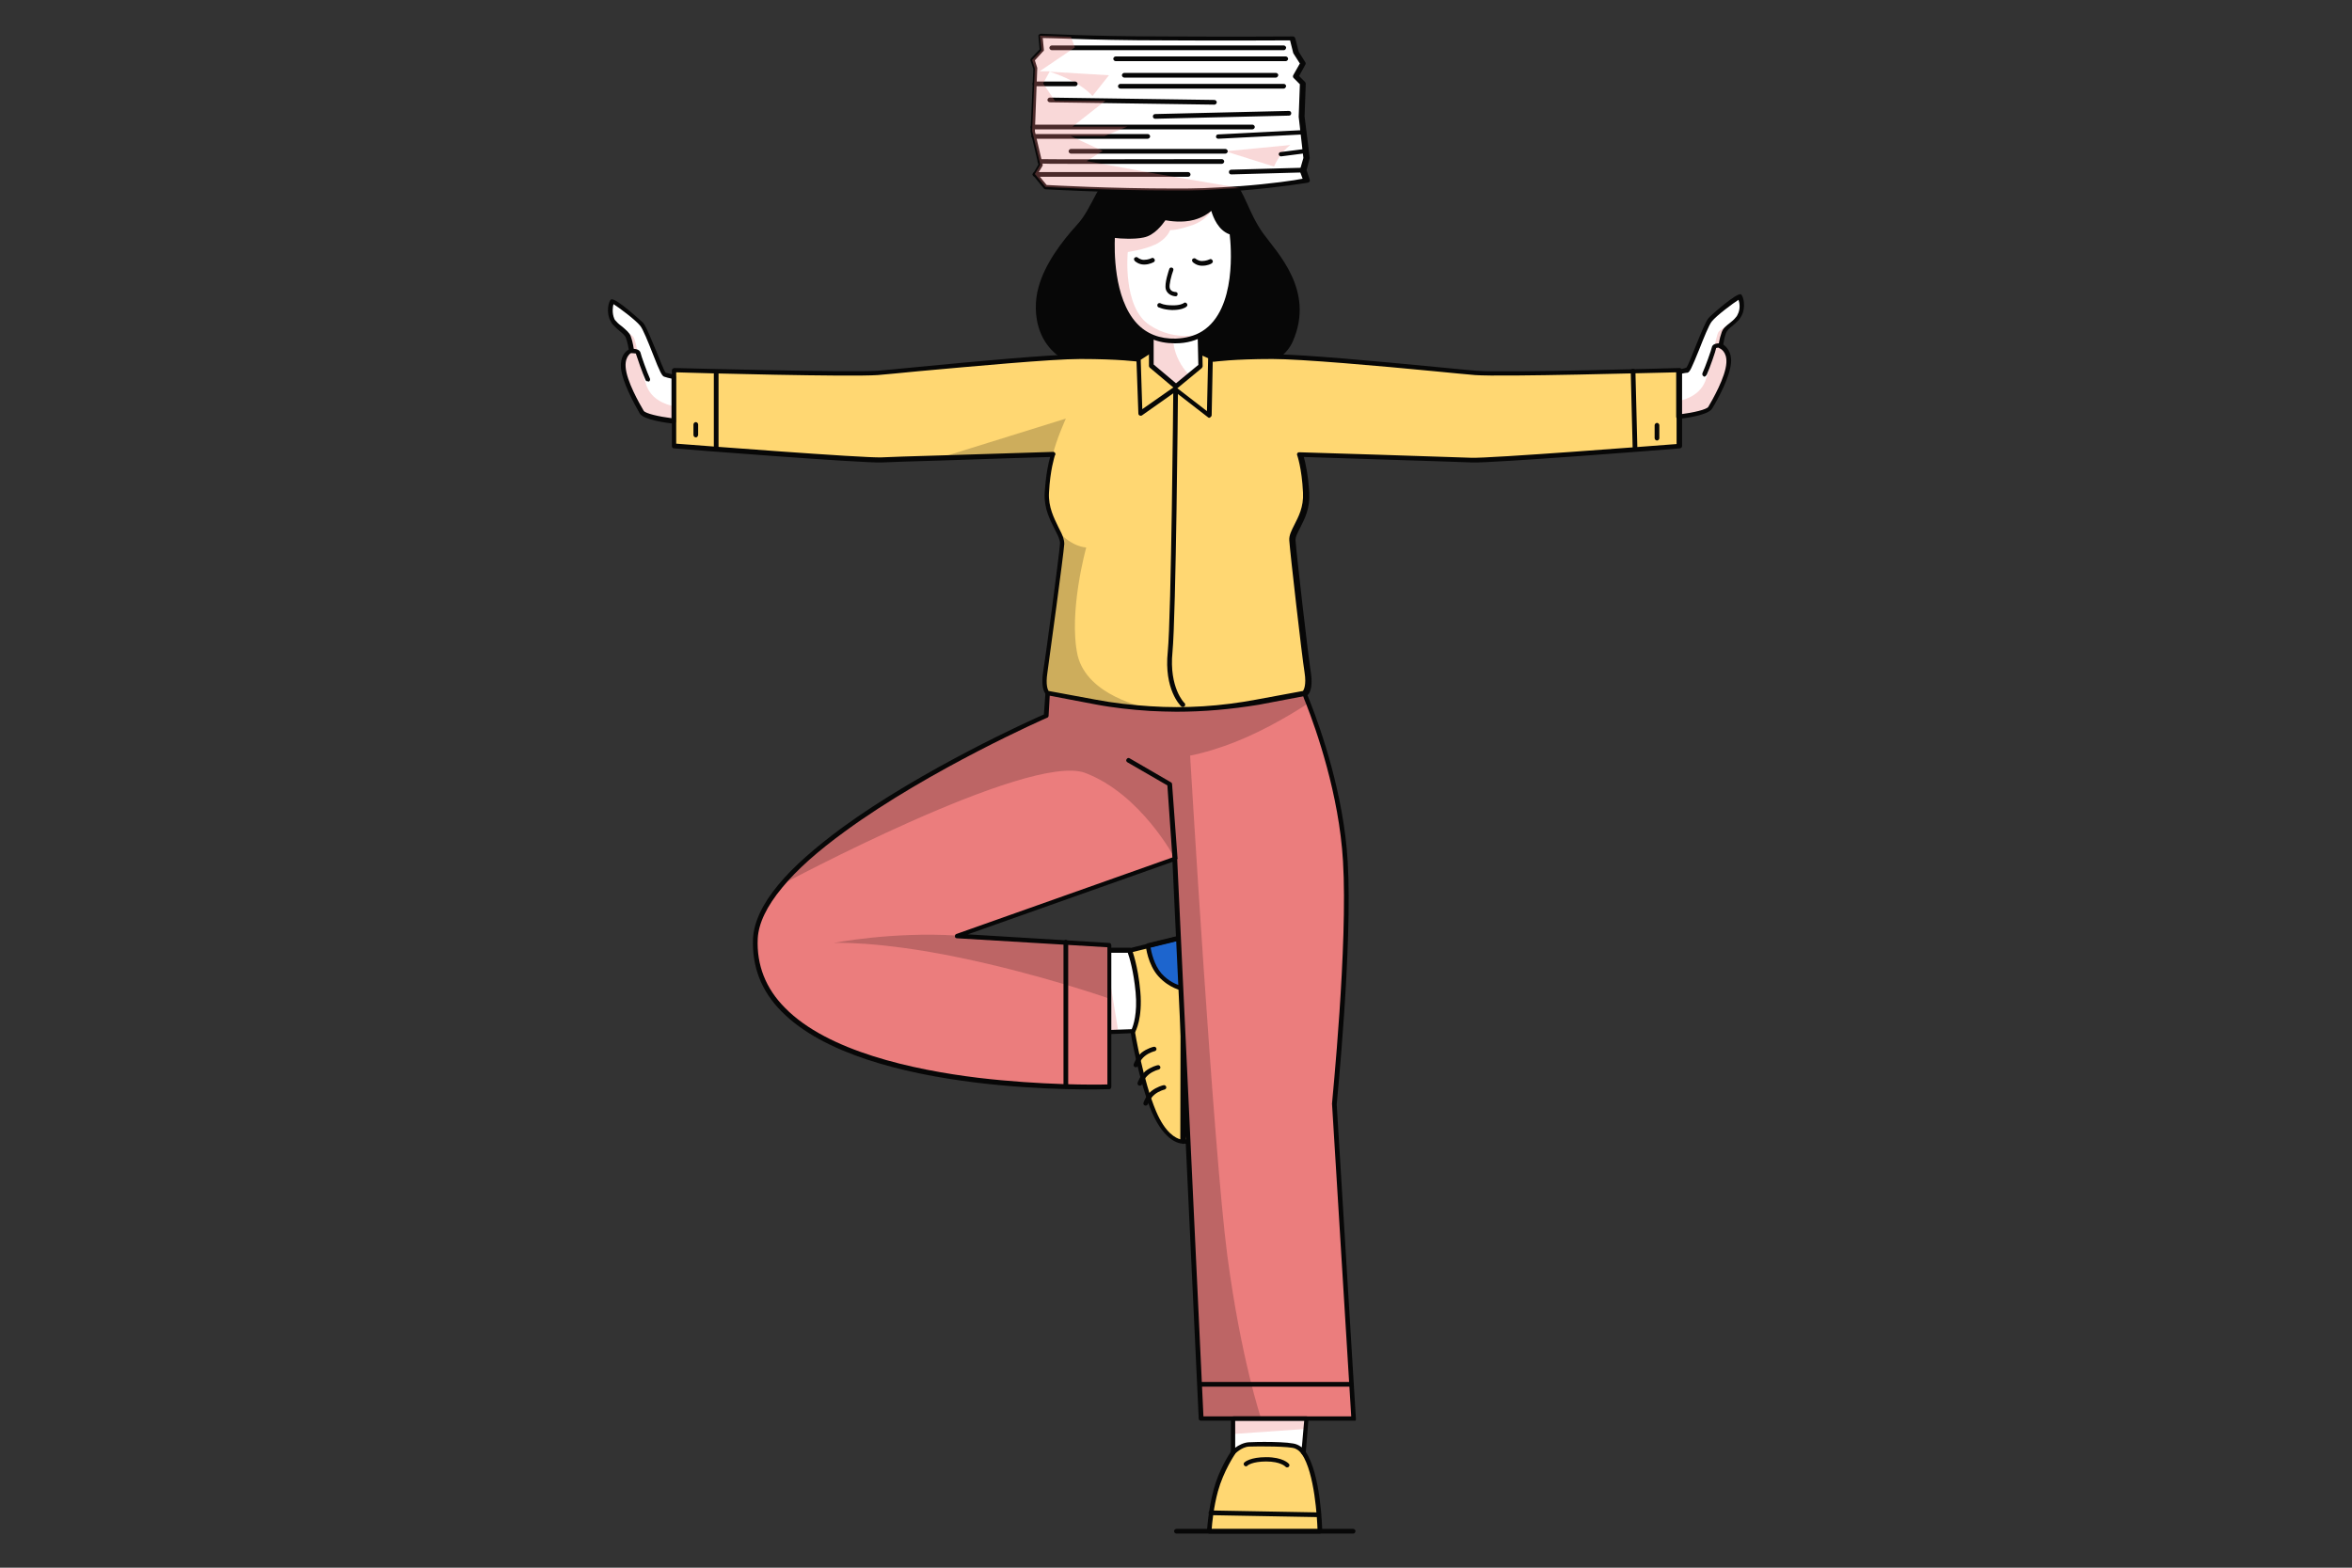 <?xml version="1.0" encoding="utf-8"?>
<!-- Generator: Adobe Illustrator 25.0.0, SVG Export Plug-In . SVG Version: 6.00 Build 0)  -->
<svg version="1.1" id="Layer_1" xmlns="http://www.w3.org/2000/svg" xmlns:xlink="http://www.w3.org/1999/xlink" x="0px" y="0px"
	 viewBox="0 0 600 400" style="enable-background:new 0 0 600 400;" xml:space="preserve">
<rect x="0" y="0" width="600" height="400" fill="#333333" stroke="none"/>
<style type="text/css">
	.st0{fill:#070707;}
	.st1{fill:#EB7D7D;}
	.st2{fill:#FFD772;}
	.st3{opacity:0.2;}
	.st4{fill:#FFFFFF;}
	.st5{opacity:0.3;}
	.st6{fill:#1D65CE;}
	.st7{fill:#8AC13A;}
	.st8{opacity:0.5;}
	.st9{fill:#B9E3ED;}
	.st10{clip-path:url(#SVGID_2_);}
</style>
<g>
	<g>
		<g>
			<path class="st2" d="M314.5,370.6c0,0-2.9,4.3-4.4,9.6c-1.4,5.3-1.7,10.5-1.7,10.5h28.2c0,0-0.2-14.3-4.2-20.1
				c-3.9-5.8-12.9-4.4-12.9-4.4S315.4,367.7,314.5,370.6z"/>
		</g>
	</g>
	<g>
		<g>
			<path class="st0" d="M336.4,387.1C336.4,387.1,336.4,387.1,336.4,387.1l-27.5-0.5c-0.3,0-0.6-0.3-0.6-0.6c0-0.3,0.3-0.6,0.6-0.6
				c0,0,0,0,0,0l27.5,0.5c0.3,0,0.6,0.3,0.6,0.6C337,386.9,336.7,387.1,336.4,387.1z"/>
		</g>
	</g>
	<g>
		<g>
			<path class="st0" d="M328.3,374.4c-0.2,0-0.3-0.1-0.4-0.2c0,0-1.2-1.3-4.9-1.3c-3.5,0-4.8,1-4.8,1.1c-0.2,0.2-0.6,0.2-0.8-0.1
				c-0.2-0.2-0.2-0.6,0.1-0.8c0.1-0.1,1.5-1.3,5.5-1.3c4.3,0,5.7,1.6,5.8,1.7c0.2,0.2,0.2,0.6-0.1,0.8
				C328.6,374.4,328.4,374.4,328.3,374.4z"/>
		</g>
	</g>
	<g>
		<g>
			<path class="st0" d="M336.7,391.3h-28.2c-0.2,0-0.3-0.1-0.4-0.2c-0.1-0.1-0.2-0.3-0.2-0.4c0-0.1,0.3-5.4,1.7-10.6
				c1.3-5,4-9.1,4.4-9.7c1-3.2,5.3-4.6,5.5-4.7c0.5-0.1,9.4-1.4,13.5,4.6c4,5.8,4.3,19.8,4.3,20.4c0,0.2-0.1,0.3-0.2,0.4
				S336.8,391.3,336.7,391.3z M309.1,390.2h27c-0.1-2.7-0.7-14.3-4-19.2c-3.7-5.4-12.2-4.1-12.3-4.1l0,0c0,0-3.9,1.3-4.7,4
				c0,0.1,0,0.1-0.1,0.2c0,0-2.9,4.3-4.3,9.4C309.6,384.5,309.2,388.7,309.1,390.2z M314.5,370.7L314.5,370.7L314.5,370.7z"/>
		</g>
	</g>
	<g>
		<g>
			<g>
				<path class="st2" d="M288.1,242.5l13.8-3.4l-0.1,52.2c0,0-3.9,0.3-7.3-7.6c-3.4-7.9-5.4-20.5-5.4-20.5s-1.1-10.2-1.2-10.6
					C287.7,252,288.1,242.5,288.1,242.5z"/>
			</g>
		</g>
		<g>
			<g>
				<polygon class="st2" points="301.9,239.1 305.2,239.2 305,291.3 301.8,291.2 				"/>
			</g>
		</g>
		<g>
			<g>
				<path class="st6" d="M292.9,241.3c0,0,0.4,4.6,3,7.5c2.6,2.9,5.9,3.5,5.9,3.5l0.1-13.2L292.9,241.3z"/>
			</g>
		</g>
		<g>
			<g>
				<path class="st0" d="M289.8,272.3c-0.1,0-0.1,0-0.2,0c-0.3-0.1-0.5-0.4-0.4-0.7c0-0.1,0.6-1.8,2-3c1.4-1.1,3-1.5,3.1-1.5
					c0.3-0.1,0.6,0.1,0.7,0.4c0.1,0.3-0.1,0.6-0.4,0.7c0,0-1.4,0.3-2.6,1.3c-1.1,0.9-1.7,2.4-1.7,2.5
					C290.3,272.1,290,272.3,289.8,272.3z"/>
			</g>
		</g>
		<g>
			<g>
				<path class="st0" d="M290.8,277c-0.1,0-0.1,0-0.2,0c-0.3-0.1-0.5-0.4-0.4-0.7c0-0.1,0.6-1.8,2-3c1.4-1.1,3-1.5,3.1-1.5
					c0.3-0.1,0.6,0.1,0.7,0.4c0.1,0.3-0.1,0.6-0.4,0.7c0,0-1.4,0.3-2.6,1.3c-1.1,0.9-1.7,2.4-1.7,2.5
					C291.3,276.8,291.1,277,290.8,277z"/>
			</g>
		</g>
		<g>
			<g>
				<path class="st0" d="M292.3,282.1c-0.1,0-0.1,0-0.2,0c-0.3-0.1-0.5-0.4-0.4-0.7c0-0.1,0.6-1.8,2-3c1.4-1.1,3-1.5,3.1-1.5
					c0.3-0.1,0.6,0.1,0.7,0.4c0.1,0.3-0.1,0.6-0.4,0.7c0,0-1.4,0.3-2.6,1.3c-1.1,0.9-1.6,2.4-1.7,2.5
					C292.7,281.9,292.5,282.1,292.3,282.1z"/>
			</g>
		</g>
		<g>
			<g>
				<path class="st0" d="M301.7,291.8c-0.7,0-4.5-0.4-7.8-7.9c-3.4-7.9-5.5-20.5-5.5-20.7c-0.4-4.1-1.1-10.2-1.2-10.6
					c-0.1-0.5,0.1-7.2,0.3-10.1c0-0.3,0.2-0.5,0.4-0.5l13.8-3.4c0.2,0,0.3,0,0.5,0.1c0.1,0.1,0.2,0.3,0.2,0.4l-0.1,52.2
					c0,0.3-0.2,0.5-0.5,0.6C301.8,291.8,301.8,291.8,301.7,291.8z M288.6,243c-0.1,3.6-0.3,9-0.3,9.5c0.1,0.5,1.1,9.6,1.2,10.6
					c0,0.1,2.1,12.6,5.4,20.4c2.4,5.7,5.1,6.9,6.2,7.2l0.1-50.8L288.6,243z"/>
			</g>
		</g>
		<g>
			<g>
				<path class="st0" d="M305,291.9C305,291.9,305,291.9,305,291.9l-3.2-0.1c-0.3,0-0.5-0.3-0.5-0.6l0.1-52.2c0-0.2,0.1-0.3,0.2-0.4
					c0.1-0.1,0.3-0.2,0.4-0.2l3.3,0.1c0.3,0,0.6,0.3,0.5,0.6l-0.2,52.2c0,0.2-0.1,0.3-0.2,0.4C305.3,291.9,305.1,291.9,305,291.9z
					 M302.4,290.7l2.1,0.1l0.2-51l-2.2-0.1L302.4,290.7z"/>
			</g>
		</g>
		<g>
			<g>
				<path class="st0" d="M301.8,252.8C301.8,252.8,301.7,252.8,301.8,252.8c-0.2,0-3.5-0.6-6.3-3.7c-2.7-3-3.2-7.6-3.2-7.8
					c0-0.3,0.2-0.5,0.4-0.6l9-2.2c0.2,0,0.4,0,0.5,0.1c0.1,0.1,0.2,0.3,0.2,0.4l-0.1,13.2c0,0.2-0.1,0.3-0.2,0.4
					C302.1,252.8,301.9,252.8,301.8,252.8z M293.5,241.7c0.2,1.2,0.9,4.5,2.8,6.7c1.8,2,3.8,2.8,4.9,3.1l0.1-11.7L293.5,241.7z"/>
			</g>
		</g>
		<g>
			<g>
				<path class="st4" d="M279.3,242.5l8.8,0c0,0,1.6,4,2.2,10.6c0.6,6.7-1.2,10-1.2,10l-9.4,0.3L279.3,242.5z"/>
			</g>
		</g>
		<g class="st5">
			<g>
				<polygon class="st1" points="279.3,242.5 281.9,242.6 285.3,263.3 279.7,263.5 				"/>
			</g>
		</g>
		<g>
			<g>
				<path class="st0" d="M279.7,264c-0.1,0-0.3-0.1-0.4-0.2c-0.1-0.1-0.2-0.2-0.2-0.4l-0.3-21c0-0.2,0.1-0.3,0.2-0.4
					c0.1-0.1,0.3-0.2,0.4-0.2l8.8,0c0.2,0,0.4,0.1,0.5,0.4c0.1,0.2,1.6,4.1,2.2,10.8c0.6,6.8-1.2,10.1-1.3,10.3
					c-0.1,0.2-0.3,0.3-0.5,0.3L279.7,264C279.7,264,279.7,264,279.7,264z M279.9,243.1l0.3,19.8l8.5-0.3c0.4-0.9,1.5-4,1-9.4
					c-0.5-5.4-1.6-9-2-10.1L279.9,243.1z"/>
			</g>
		</g>
	</g>
	<g>
		<g>
			<path class="st1" d="M345.2,361.9h-38.8L299.7,219l-55.6,19.7L283,241v36.1c0,0-92.2,3-90.3-37.8c0.2-4.3,2.6-8.9,6.4-13.5
				c4.1-4.9,9.7-9.8,16.1-14.4c21.8-16,51.7-29,51.7-29l0.4-5.8l65.5,0.2c0,0,0.4,0.9,1,2.5c2.4,6.2,8.4,23.1,9.5,40.3
				c1.3,21.6-2.8,61.9-2.8,61.9L345.2,361.9z"/>
		</g>
	</g>
	<g>
		<g>
			<path class="st4" d="M314.5,361.9v8.7c0,0,1.9-2,4-2.1c2.1-0.1,10.6-0.2,12.1,0.5c1.5,0.7,1.9,1.6,1.9,1.6l0.7-8.7H314.5z"/>
		</g>
	</g>
	<g class="st5">
		<g>
			<polygon class="st1" points="333,364.6 314.5,365.9 314.5,361.9 333.2,361.9 			"/>
		</g>
	</g>
	<g class="st3">
		<g>
			<path class="st0" d="M313.1,320.4c3.5,26.4,8.6,41.5,8.6,41.5h-15.3L299.7,219c0,0-8.6-16.4-22.9-21.8
				c-14.4-5.3-77.6,28.6-77.6,28.6l16.1-14.4c21.8-16,51.7-29,51.7-29l0.4-5.8l65.5,0.2c0,0,0.4,0.9,1,2.5
				c-0.2,0.2-7.9,5.3-15.9,8.8c-8.1,3.6-14.4,4.7-14.4,4.7S309.6,294,313.1,320.4z"/>
		</g>
	</g>
	<g class="st3">
		<g>
			<path class="st0" d="M283,241v13.8c0,0-17.6-6.2-38.4-10.5c-20.8-4.3-31.9-3.7-31.9-3.7s14.6-2.9,31.3-1.9L283,241z"/>
		</g>
	</g>
	<g>
		<g>
			<path class="st0" d="M299.7,219.6c-0.3,0-0.5-0.2-0.6-0.5l-1.3-18.7l-10.2-5.9c-0.3-0.2-0.4-0.5-0.2-0.8c0.2-0.3,0.5-0.4,0.8-0.2
				l10.5,6.1c0.2,0.1,0.3,0.3,0.3,0.5l1.4,19C300.2,219.3,300,219.6,299.7,219.6C299.7,219.6,299.7,219.6,299.7,219.6z"/>
		</g>
	</g>
	<g>
		<g>
			<path class="st0" d="M345.2,362.5h-38.8c-0.3,0-0.6-0.2-0.6-0.5l-6.7-142.1l-52.2,18.5l36.1,2.2c0.3,0,0.5,0.3,0.5,0.6v36.1
				c0,0.3-0.2,0.6-0.5,0.6c-2.5,0.1-62.3,1.8-83.6-19.8c-5.2-5.2-7.6-11.5-7.3-18.6c0.2-4.2,2.4-8.9,6.5-13.8
				c3.8-4.6,9.3-9.4,16.2-14.5c20.4-14.9,48.2-27.5,51.5-28.9l0.4-5.5c0-0.3,0.3-0.5,0.6-0.5h0l65.5,0.2c0.2,0,0.4,0.1,0.5,0.3
				c0,0,0.4,0.9,1,2.5c2.5,6.4,8.5,23.2,9.5,40.5c1.3,21.4-2.8,61.6-2.8,62l4.9,80.3c0,0.2,0,0.3-0.2,0.4
				C345.6,362.5,345.4,362.5,345.2,362.5z M307,361.4h37.7l-4.9-79.8c0-0.5,4.1-40.6,2.8-61.9c-1-17.1-6.9-33.7-9.4-40.1
				c-0.4-1-0.7-1.7-0.8-2.1l-64.6-0.2l-0.3,5.3c0,0.2-0.1,0.4-0.3,0.5c-0.3,0.1-30,13.2-51.6,29c-6.9,5-12.3,9.8-16,14.3
				c-4,4.8-6.1,9.2-6.3,13.1c-0.3,6.7,2,12.7,7,17.7c10.9,11.1,32.8,15.8,49.2,17.8c16,1.9,30.1,1.8,33,1.7v-35l-38.4-2.3
				c-0.3,0-0.5-0.2-0.5-0.5s0.1-0.5,0.4-0.6l55.6-19.7c0.2-0.1,0.4,0,0.5,0.1c0.1,0.1,0.2,0.3,0.2,0.4L307,361.4z"/>
		</g>
	</g>
	<g>
		<g>
			<path class="st0" d="M332.5,371.2c-0.2,0-0.4-0.1-0.5-0.3l0,0c0,0-0.3-0.7-1.6-1.3c-1.3-0.6-9.3-0.6-11.8-0.5
				c-1.9,0.1-3.6,1.9-3.6,1.9c-0.2,0.2-0.4,0.2-0.6,0.1c-0.2-0.1-0.4-0.3-0.4-0.5V362c0-0.3,0.3-0.6,0.6-0.6h18.7
				c0.2,0,0.3,0.1,0.4,0.2c0.1,0.1,0.2,0.3,0.1,0.4l-0.7,8.7C333,371,332.9,371.2,332.5,371.2C332.6,371.2,332.5,371.2,332.5,371.2z
				 M315.1,362.5v6.9c0.8-0.6,2.1-1.3,3.4-1.4c1.3-0.1,10.6-0.3,12.4,0.6c0.5,0.2,0.9,0.5,1.2,0.7l0.6-6.8H315.1z"/>
		</g>
	</g>
	<g>
		<g>
			<path class="st0" d="M285.3,42.8C280,46,278.8,53,274.8,57.3c-4,4.4-8.3,10.1-9.9,16.1c-1.7,6-1,17.9,12.6,20.6
				c13.6,2.7,46.6,6.1,52.3-6.9s-4-22.6-7.6-27.6c-3.6-5-4.8-10.8-7.4-13.2c-2.6-2.3-4.9-0.7-4.9-0.7S300.6,33.6,285.3,42.8z"/>
		</g>
	</g>
	<g>
		<g>
			<path class="st2" d="M428.2,94.4v19.3c0,0-48,3.8-53,3.6c-4.9-0.2-43.8-1.4-43.8-1.4s1.2,3.4,1.6,9.8c0.3,6.4-3.7,9.3-3.5,12.2
				c0.2,2.9,3.2,29.3,3.9,33.6c0.7,4.3-0.7,5.3-0.7,5.3l-12.1,2.3c-9,1.7-18.1,2.3-27.2,1.7c0,0,0,0,0,0c-4.7-0.3-9.4-0.8-14.1-1.7
				l-12.1-2.3c0,0-1.3-1-0.7-5.3c0.7-4.3,4.1-29.8,4.3-32.7c0.1-1-0.4-2.1-1.1-3.4c-1.2-2.4-3-5.5-2.8-9.7c0.3-5.6,1.3-8.9,1.5-9.6
				c0-0.1,0-0.1,0.1-0.2c0,0-15.9,0.5-28.7,0.9c0,0,0,0,0,0c-7.2,0.2-13.3,0.4-15.1,0.5c-4.9,0.2-53-3.6-53-3.6V94.4
				c0,0,44.6,1.2,51.9,0.7c7.4-0.6,41.6-4.1,51.7-4.1c10.2,0,15,0.7,15,0.7L300,91l9.5,0.7c0,0,4.8-0.7,15-0.7
				c10.2,0,44.3,3.5,51.7,4.1C383.6,95.7,428.2,94.4,428.2,94.4z"/>
		</g>
	</g>
	<g>
		<g>
			<path class="st0" d="M301.7,180.4c-0.1,0-0.3-0.1-0.4-0.2c-0.2-0.2-4.4-4.3-3.4-13.9c0.9-9.3,1.4-65.7,1.4-66.2
				c0-0.3,0.3-0.6,0.6-0.6c0,0,0,0,0,0c0.3,0,0.6,0.3,0.6,0.6c0,0.6-0.5,57-1.4,66.3c-0.9,9,3,13,3.1,13c0.2,0.2,0.2,0.6,0,0.8
				C302,180.4,301.8,180.4,301.7,180.4z"/>
		</g>
	</g>
	<g>
		<g>
			<g>
				<path class="st4" d="M443.9,80.3c-0.2,0.4-0.4,0.7-0.7,1v0c0,0,0,0,0,0c-1.2,1.3-3,2.3-3.4,3.6c-0.5,1.6-0.8,3.4-0.8,3.4
					s2.3,0.9,2,4.3c-0.2,3.4-3,8.6-4.7,11.5c-0.8,1.4-8.1,2.3-8.1,2.3V94.9c0,0,1.5-0.3,2.3-0.5c0.8-0.2,4.4-11.1,5.9-12.9
					c1.5-1.8,7.2-6,7.5-5.8C444.2,75.8,444.9,78.4,443.9,80.3z"/>
			</g>
		</g>
		<g class="st5">
			<g>
				<path class="st1" d="M441,92.5c-0.2,3.4-3,8.6-4.7,11.5c-0.8,1.4-8.1,2.3-8.1,2.3v-4c0,0,5.1-0.7,6.8-5
					c1.7-4.4,2.7-11.7,3.4-12.6c0.7-0.9,4.6-3.1,4.8-3.3c-1.2,1.3-3,2.3-3.4,3.6c-0.5,1.6-0.8,3.4-0.8,3.4S441.2,89.2,441,92.5z"/>
			</g>
		</g>
		<g>
			<g>
				<path class="st0" d="M428.2,106.9c-0.1,0-0.3-0.1-0.4-0.1c-0.1-0.1-0.2-0.3-0.2-0.4V94.9c0-0.3,0.2-0.5,0.5-0.6
					c0,0,1.4-0.2,2.1-0.5c0.4-0.5,1.5-3.2,2.3-5.3c1.3-3.2,2.6-6.5,3.4-7.4c0.7-0.8,7.2-6.5,8.2-6c0.7,0.4,1.3,3.4,0.2,5.4
					c-0.2,0.4-0.4,0.7-0.7,1.1c0,0.1-0.1,0.1-0.1,0.1c-0.5,0.5-1,1-1.5,1.4c-0.8,0.6-1.5,1.3-1.7,1.9c-0.4,1.1-0.6,2.3-0.7,2.9
					c0.7,0.5,2.2,1.8,2,4.6c-0.3,3.8-3.4,9.4-4.8,11.7C435.9,105.9,430,106.7,428.2,106.9C428.2,106.9,428.2,106.9,428.2,106.9z
					 M428.7,95.4v10.3c3.2-0.4,6.7-1.2,7.1-1.9c1-1.7,4.4-7.6,4.6-11.2c0.2-2.9-1.6-3.7-1.7-3.7c-0.2-0.1-0.4-0.3-0.3-0.6
					c0-0.1,0.2-1.9,0.8-3.5c0.3-1,1.2-1.7,2.1-2.4c0.5-0.4,1-0.8,1.4-1.3c0,0,0,0,0,0c0.3-0.3,0.5-0.6,0.6-0.9l0,0
					c0.7-1.3,0.5-2.9,0.2-3.7c-1.3,0.8-5.6,4-6.8,5.5c-0.7,0.8-2.1,4.3-3.2,7.1c-2,4.9-2.4,5.8-3,6
					C430.1,95.1,429.2,95.3,428.7,95.4z M430.3,93.9C430.3,93.9,430.2,93.9,430.3,93.9C430.2,93.9,430.3,93.9,430.3,93.9z
					 M443.9,76.2L443.9,76.2z"/>
			</g>
		</g>
		<g>
			<g>
				<path class="st0" d="M434.8,96.1c-0.1,0-0.2,0-0.2-0.1c-0.3-0.1-0.4-0.5-0.3-0.8c0.7-1.5,2.3-6,2.4-6.6c0.2-1.1,1.9-1,2.4-1
					c0.3,0,0.5,0.3,0.5,0.6c0,0.3-0.3,0.5-0.6,0.5c-0.5,0-1.1,0-1.2,0.1c-0.1,0.7-1.7,5.3-2.4,6.8C435.2,95.9,435,96.1,434.8,96.1z"
					/>
			</g>
		</g>
	</g>
	<g>
		<g>
			<g>
				<path class="st4" d="M156.1,81.5c0.2,0.4,0.4,0.7,0.7,1v0c0,0,0,0,0,0c1.2,1.3,3,2.3,3.4,3.6c0.5,1.6,0.8,3.4,0.8,3.4
					s-2.3,0.9-2,4.3c0.2,3.4,3,8.6,4.7,11.5c0.8,1.4,8.1,2.3,8.1,2.3V96.1c0,0-1.5-0.3-2.3-0.5c-0.8-0.2-4.4-11.1-5.9-12.9
					c-1.5-1.8-7.2-6-7.5-5.8C155.8,77,155.1,79.6,156.1,81.5z"/>
			</g>
		</g>
		<g class="st5">
			<g>
				<path class="st1" d="M159,93.8c0.2,3.4,3,8.6,4.7,11.5c0.8,1.4,8.1,2.3,8.1,2.3v-4c0,0-5.1-0.7-6.8-5
					c-1.7-4.4-2.7-11.7-3.4-12.6c-0.7-0.9-4.6-3.1-4.8-3.3c1.2,1.3,3,2.3,3.4,3.6c0.5,1.6,0.8,3.4,0.8,3.4S158.8,90.4,159,93.8z"/>
			</g>
		</g>
		<g>
			<g>
				<path class="st0" d="M171.8,108.1C171.8,108.1,171.8,108.1,171.8,108.1c-1.8-0.2-7.7-1-8.6-2.6c-1.3-2.3-4.5-8-4.8-11.7
					c-0.2-2.9,1.2-4.2,2-4.6c-0.1-0.6-0.3-1.8-0.7-2.9c-0.2-0.7-1-1.3-1.7-1.9c-0.5-0.4-1-0.9-1.5-1.4c0,0-0.1-0.1-0.1-0.1
					c-0.3-0.3-0.5-0.7-0.7-1.1l0,0c-1.1-2-0.5-5,0.2-5.4c1.1-0.6,8.1,5.9,8.2,6c0.8,1,2.1,4.3,3.4,7.4c0.9,2.2,1.9,4.8,2.3,5.3
					c0.8,0.2,2.1,0.5,2.1,0.5c0.3,0,0.5,0.3,0.5,0.6v11.4c0,0.2-0.1,0.3-0.2,0.4C172.1,108,172,108.1,171.8,108.1z M157.3,82.1
					C157.3,82.1,157.3,82.1,157.3,82.1c0.4,0.5,1,0.9,1.5,1.3c0.9,0.8,1.8,1.5,2.1,2.4c0.6,1.6,0.8,3.4,0.8,3.5
					c0,0.3-0.1,0.5-0.4,0.6c-0.1,0-1.9,0.8-1.7,3.7c0.2,3.6,3.6,9.5,4.6,11.2c0.4,0.7,3.9,1.5,7.1,1.9V96.6
					c-0.5-0.1-1.4-0.3-1.9-0.5c-0.5-0.2-1-1-2.9-5.9c-1.1-2.8-2.5-6.3-3.2-7.1c-1.2-1.5-5.5-4.7-6.8-5.5c-0.2,0.7-0.4,2.3,0.2,3.7
					l0,0C156.8,81.6,157,81.8,157.3,82.1C157.3,82.1,157.3,82.1,157.3,82.1z M169.7,95.1C169.7,95.1,169.7,95.1,169.7,95.1
					C169.7,95.1,169.7,95.1,169.7,95.1z M156.5,77.3L156.5,77.3z"/>
			</g>
		</g>
		<g>
			<g>
				<path class="st0" d="M165.2,97.3c-0.2,0-0.4-0.1-0.5-0.3c-0.7-1.5-2.3-6.1-2.5-6.8c-0.1,0-0.7-0.1-1.1-0.1
					c-0.3,0-0.6-0.2-0.6-0.5c0-0.3,0.2-0.6,0.5-0.6c0.5,0,2.1-0.1,2.4,1c0.1,0.6,1.7,5.1,2.4,6.6c0.1,0.3,0,0.6-0.3,0.8
					C165.4,97.2,165.3,97.3,165.2,97.3z"/>
			</g>
		</g>
	</g>
	<g class="st3">
		<g>
			<path class="st0" d="M271.9,106.8c0,0-2.4,5.3-3.3,9.1c0,0-15.9,0.5-28.7,0.9c0,0,0,0,0,0c-0.1,0-0.1,0-0.1,0L271.9,106.8z"/>
		</g>
	</g>
	<g class="st3">
		<g>
			<path class="st0" d="M293.4,180.8c-4.7-0.3-9.4-0.8-14.1-1.7l-12.1-2.3c0,0-1.3-1-0.7-5.3c0.7-4.3,4.1-29.8,4.3-32.7
				c0.1-1-0.4-2.1-1.1-3.4c4.1,4.4,7.2,4.2,7.4,4.3c0,0-4.6,16.5-2.2,27.5C277.4,177.6,292,180.5,293.4,180.8z"/>
		</g>
	</g>
	<g>
		<g>
			<path class="st0" d="M182.7,115.1c-0.3,0-0.6-0.3-0.6-0.6V95c0-0.3,0.3-0.6,0.6-0.6s0.6,0.3,0.6,0.6v19.5
				C183.2,114.9,183,115.1,182.7,115.1z"/>
		</g>
	</g>
	<g>
		<g>
			<path class="st0" d="M177.5,111.6c-0.3,0-0.6-0.3-0.6-0.6v-2.7c0-0.3,0.3-0.6,0.6-0.6s0.6,0.3,0.6,0.6v2.7
				C178,111.4,177.8,111.6,177.5,111.6z"/>
		</g>
	</g>
	<g>
		<g>
			<path class="st0" d="M417.1,115.1c-0.3,0-0.6-0.2-0.6-0.6L416,94.7c0-0.3,0.2-0.6,0.6-0.6c0.3,0,0.6,0.2,0.6,0.6l0.5,19.9
				C417.7,114.9,417.4,115.1,417.1,115.1C417.1,115.1,417.1,115.1,417.1,115.1z"/>
		</g>
	</g>
	<g>
		<g>
			<path class="st0" d="M422.7,112.4c-0.3,0-0.6-0.3-0.6-0.6v-3.3c0-0.3,0.3-0.6,0.6-0.6s0.6,0.3,0.6,0.6v3.3
				C423.3,112.1,423,112.4,422.7,112.4z"/>
		</g>
	</g>
	<g>
		<g>
			<path class="st0" d="M300.1,181.6c-2.2,0-4.5-0.1-6.7-0.2c-4.7-0.3-9.4-0.8-14.1-1.7l-12.1-2.3c-0.1,0-0.2-0.1-0.2-0.1
				c-0.2-0.1-1.6-1.3-0.9-5.8c0.7-4.3,4.1-29.8,4.3-32.7c0.1-0.9-0.5-2.1-1-3.1l-0.3-0.6c-1.2-2.4-2.8-5.3-2.6-9.3
				c0.3-4.8,1-7.9,1.4-9.2c-3.4,0.1-16.8,0.5-27.9,0.9c-7.1,0.2-13.3,0.4-15.1,0.5c-4.9,0.2-51.1-3.4-53-3.6c-0.3,0-0.5-0.3-0.5-0.6
				V94.5c0-0.2,0.1-0.3,0.2-0.4c0.1-0.1,0.3-0.2,0.4-0.2c0.4,0,44.6,1.2,51.9,0.7c2-0.2,5.8-0.5,10.6-1c13.4-1.3,33.7-3.2,41.2-3.2
				c9.5,0,14.4,0.6,15,0.7l9.5-0.7l9.6,0.7c0.6-0.1,5.5-0.7,15-0.7c7.5,0,27.8,1.9,41.2,3.2c4.8,0.5,8.6,0.8,10.6,1
				c7.3,0.6,51.4-0.7,51.9-0.7c0.2,0,0.3,0.1,0.4,0.2c0.1,0.1,0.2,0.3,0.2,0.4v19.3c0,0.3-0.2,0.5-0.5,0.6c-2,0.2-48.2,3.8-53,3.6
				c-4.5-0.2-37.4-1.2-43-1.4c0.4,1.4,1.1,4.4,1.4,9.2c0.2,4-1.2,6.6-2.3,8.8c-0.7,1.4-1.3,2.4-1.2,3.4c0.2,3,3.2,29.3,3.9,33.6
				c0.7,4.5-0.7,5.7-0.9,5.8c-0.1,0.1-0.2,0.1-0.2,0.1l-12.1,2.3C313.9,181,307,181.6,300.1,181.6z M267.5,176.3l11.9,2.2
				c4.7,0.9,9.4,1.4,14,1.7c9,0.6,18.1,0,27.1-1.7l11.9-2.2c0.2-0.3,0.9-1.5,0.4-4.7c-0.7-4.3-3.7-30.7-3.9-33.7
				c-0.1-1.3,0.6-2.6,1.3-4c1-2,2.4-4.5,2.2-8.2c-0.3-6.3-1.5-9.6-1.5-9.6c-0.1-0.2,0-0.4,0.1-0.5c0.1-0.2,0.3-0.2,0.5-0.2
				c0.4,0,38.9,1.2,43.8,1.4c4.6,0.2,47.1-3.1,52.4-3.5V95c-5.5,0.1-44.5,1.2-51.4,0.7c-2-0.2-5.8-0.5-10.6-1
				c-13.4-1.3-33.7-3.1-41.1-3.1c-10,0-14.8,0.7-14.9,0.7c0,0-0.1,0-0.1,0l-9.5-0.7l-9.5,0.7c0,0-0.1,0-0.1,0c0,0-4.9-0.7-14.9-0.7
				c-7.4,0-27.7,1.9-41.1,3.1c-4.8,0.5-8.6,0.8-10.6,1c-7,0.5-45.9-0.5-51.4-0.7v18.2c5.2,0.4,47.8,3.7,52.4,3.5
				c1.8-0.1,8-0.3,15.1-0.5c12.8-0.4,28.7-0.9,28.7-0.9c0.2,0,0.3,0.1,0.4,0.2c0.1,0.1,0.2,0.3,0.1,0.5c0,0.1,0,0.2-0.1,0.2
				c-0.1,0.4-1.2,3.7-1.5,9.5c-0.2,3.7,1.3,6.5,2.4,8.8l0.3,0.6c0.7,1.3,1.2,2.5,1.2,3.7c-0.2,2.9-3.7,28.4-4.3,32.8
				C266.7,174.8,267.3,176,267.5,176.3z"/>
		</g>
	</g>
	<g>
		<g>
			<polygon class="st2" points="294,89.2 290.5,91.5 290.9,105.5 299.7,99.2 308.5,106 308.8,91 305.4,89.5 			"/>
		</g>
	</g>
	<g>
		<g>
			<path class="st0" d="M308.5,106.6c-0.1,0-0.2,0-0.3-0.1l-8.4-6.5l-8.5,6c-0.2,0.1-0.4,0.1-0.6,0c-0.2-0.1-0.3-0.3-0.3-0.5
				l-0.5-14c0-0.2,0.1-0.4,0.3-0.5l3.5-2.3c0.1-0.1,0.2-0.1,0.3-0.1l11.5,0.3c0.1,0,0.1,0,0.2,0l3.4,1.5c0.2,0.1,0.3,0.3,0.3,0.5
				l-0.3,15c0,0.2-0.1,0.4-0.3,0.5C308.7,106.6,308.6,106.6,308.5,106.6z M299.7,98.7c0.1,0,0.2,0,0.3,0.1l7.9,6.1l0.3-13.5
				l-2.9-1.3l-11.2-0.3l-3.1,2l0.4,12.6l8-5.6C299.5,98.7,299.6,98.7,299.7,98.7z"/>
		</g>
	</g>
	<g>
		<g>
			<polygon class="st4" points="306.3,93.4 303.5,95.7 300,98.6 293.7,93.3 293.7,84 306,84 			"/>
		</g>
	</g>
	<g class="st5">
		<g>
			<path class="st1" d="M303.5,95.7l-3.5,2.9l-6.3-5.3V84h4.4l1.2,3c0,0,0.1,2.5,1.5,5.1C302.2,94.8,303.5,95.7,303.5,95.7z"/>
		</g>
	</g>
	<g>
		<g>
			<path class="st0" d="M300,99.2c-0.1,0-0.3,0-0.4-0.1l-6.3-5.3c-0.1-0.1-0.2-0.3-0.2-0.4V84c0-0.3,0.3-0.6,0.6-0.6H306
				c0.3,0,0.6,0.2,0.6,0.6l0.2,9.4c0,0.2-0.1,0.3-0.2,0.5l-6.3,5.2C300.3,99.1,300.1,99.2,300,99.2z M294.3,93l5.7,4.8l5.7-4.7
				l-0.2-8.6h-11.2V93z"/>
		</g>
	</g>
	<g>
		<g>
			<path class="st4" d="M307.2,85C307.2,85,307.2,85,307.2,85c-1.9,1.2-4.3,1.9-7.2,2c-18.4,0.3-16.1-26.9-16.1-26.9s4.8,0.6,7.9,0
				c3.1-0.6,5.5-4.5,5.5-4.5s3.9,1,7.4,0c3.5-1,4.8-2.9,4.8-2.9s0,0.1,0,0.2c0.2,1,1.4,5.6,4.8,6.5C314.4,59.4,317.3,78.7,307.2,85z
				"/>
		</g>
	</g>
	<g class="st5">
		<g>
			<path class="st1" d="M287.7,64.3c0,0-1.4,14,5.5,18.6c6.7,4.5,13.5,2.3,14,2.1c-1.9,1.2-4.2,1.9-7.1,2
				c-18.4,0.3-16.1-26.9-16.1-26.9s4.8,0.6,7.9,0c3.1-0.6,5.5-4.5,5.5-4.5s3.9,1,7.4,0c3.5-1,4.8-2.9,4.8-2.9s0,0.1,0,0.2
				c-0.5,1-2,3.3-5.3,4.5c-4.3,1.5-5.8,1.3-5.8,1.3s-0.7,2.2-3.8,3.7C291.6,63.8,287.7,64.3,287.7,64.3z"/>
		</g>
	</g>
	<g>
		<g>
			<path class="st0" d="M299.7,87.6c-4.3,0-7.8-1.5-10.4-4.3c-7.1-7.6-6-22.6-5.9-23.2c0-0.2,0.1-0.3,0.2-0.4
				c0.1-0.1,0.3-0.1,0.4-0.1c0,0,4.7,0.6,7.7,0c2.8-0.5,5.1-4.2,5.1-4.3c0.1-0.2,0.4-0.3,0.6-0.3c0,0,3.8,0.9,7.1,0
				c3.2-0.9,4.5-2.7,4.5-2.7c0.1-0.2,0.4-0.3,0.6-0.2c0.2,0.1,0.4,0.2,0.4,0.5c0,0,0,0.1,0,0.2c0.2,0.9,1.3,5.2,4.4,6.1
				c0.2,0.1,0.4,0.2,0.4,0.5c0.1,0.8,2.8,19.8-7.5,26.2c0,0,0,0,0,0c-2.1,1.3-4.6,2-7.4,2C299.9,87.6,299.8,87.6,299.7,87.6z
				 M284.4,60.7c-0.1,2.8-0.4,15.3,5.6,21.8c2.5,2.7,5.9,4,9.9,3.9c2.6-0.1,4.9-0.7,6.8-1.9v0c0,0,0,0,0,0c8.9-5.6,7.3-22.1,7-24.7
				c-2.9-1-4.2-4.3-4.7-6c-0.8,0.7-2.2,1.7-4.4,2.3c-3,0.8-6.2,0.3-7.3,0.1c-0.7,1-2.8,3.9-5.6,4.4
				C289.4,61.1,285.8,60.9,284.4,60.7z"/>
		</g>
	</g>
	<g>
		<g>
			<path class="st0" d="M291.9,67.5c0,0-0.1,0-0.1,0c-1.3,0-2.2-0.8-2.3-0.9c-0.2-0.2-0.3-0.6-0.1-0.8c0.2-0.2,0.6-0.3,0.8-0.1
				c0,0,0.7,0.6,1.6,0.6c1.1,0,1.9-0.4,1.9-0.4c0.3-0.2,0.6-0.1,0.8,0.2c0.2,0.3,0.1,0.6-0.2,0.8C294.2,66.9,293.3,67.5,291.9,67.5z
				"/>
		</g>
	</g>
	<g>
		<g>
			<path class="st0" d="M306.7,67.8c0,0-0.1,0-0.1,0c-1.3,0-2.2-0.8-2.3-0.9c-0.2-0.2-0.3-0.6-0.1-0.8c0.2-0.2,0.6-0.3,0.8-0.1
				c0,0,0.7,0.6,1.6,0.6c1.1,0,1.9-0.4,1.9-0.4c0.3-0.2,0.6-0.1,0.8,0.2c0.2,0.3,0.1,0.6-0.2,0.8C309,67.3,308.1,67.8,306.7,67.8z"
				/>
		</g>
	</g>
	<g>
		<g>
			<path class="st0" d="M299.9,75.6C299.9,75.6,299.9,75.6,299.9,75.6c-0.1,0-2-0.1-2.5-1.8c-0.4-1.5,0.8-4.9,0.9-5.2
				c0.1-0.3,0.4-0.4,0.7-0.3c0.3,0.1,0.4,0.4,0.3,0.7c-0.5,1.3-1.1,3.7-0.9,4.5c0.3,1,1.4,1,1.5,1c0.3,0,0.6,0.3,0.5,0.6
				C300.4,75.4,300.2,75.6,299.9,75.6z"/>
		</g>
	</g>
	<g>
		<g>
			<path class="st0" d="M299.2,79.1c-0.1,0-0.2,0-0.3,0c-2.3-0.1-3.2-0.7-3.4-0.7c-0.3-0.2-0.3-0.5-0.2-0.8c0.2-0.3,0.5-0.3,0.8-0.2
				c0,0,0.8,0.5,2.8,0.5c2,0.1,3.1-0.5,3.1-0.6c0.3-0.2,0.6-0.1,0.8,0.2c0.2,0.3,0.1,0.6-0.2,0.8C302.4,78.5,301.3,79.1,299.2,79.1z
				"/>
		</g>
	</g>
	<g>
		<g>
			<g>
				<path class="st4" d="M332.3,43.5l0.9,2.5c0,0-6.8,1.2-16.8,2c0,0-0.1,0-0.2,0c-2.8,0.2-5.8,0.4-9,0.5c-2.4,0.1-4.9,0.1-7.5,0.1
					c-18.2,0-33-0.9-33-0.9l-2.7-3.3l1.4-2.4l-2.1-8.6l0.7-15.9l-0.7-2.2l2.4-2.5l-0.4-3.7c0,0,3,0.1,7.9,0.3
					c5.8,0.2,14.4,0.4,23.9,0.4c17.5,0.1,32.5,0,32.5,0l0.9,3.6l1.8,2.7l-1.8,3.3l1.8,1.8l-0.3,8.4l1.3,10.6L332.3,43.5z"/>
			</g>
		</g>
		<g>
			<g>
				<path class="st0" d="M299.7,49.2c-18,0-32.9-0.9-33-0.9c-0.2,0-0.3-0.1-0.4-0.2l-2.7-3.3c-0.2-0.2-0.2-0.4,0-0.6l1.3-2.2l-2-8.4
					c0-0.1,0-0.1,0-0.2l0.7-15.8l-0.7-2.1c-0.1-0.2,0-0.4,0.1-0.6l2.2-2.3l-0.3-3.4c0-0.2,0-0.3,0.2-0.4c0.1-0.1,0.3-0.2,0.4-0.2
					c0,0,3,0.1,7.9,0.3c5.5,0.2,14.1,0.4,23.9,0.4c17.3,0.1,32.3,0,32.5,0c0,0,0,0,0,0c0.3,0,0.5,0.2,0.6,0.4l0.9,3.5l1.7,2.7
					c0.1,0.2,0.1,0.4,0,0.6l-1.6,2.9l1.5,1.5c0.1,0.1,0.2,0.3,0.2,0.4l-0.3,8.4l1.3,10.5c0,0.1,0,0.1,0,0.2l-0.8,3l0.8,2.4
					c0.1,0.2,0,0.3,0,0.5c-0.1,0.1-0.2,0.2-0.4,0.3c-0.1,0-7,1.2-16.9,2l-0.2,0c-2.9,0.2-6,0.4-9,0.5
					C304.6,49.2,302.1,49.2,299.7,49.2z M267,47.2c2,0.1,16,0.9,32.7,0.9c2.4,0,4.8,0,7.5-0.1c3-0.1,6-0.3,8.9-0.5
					c0.2,0,0.2,0,0.2,0c8-0.6,14.1-1.5,16-1.9l-0.7-1.9c0-0.1,0-0.2,0-0.3l0.9-3.1l-1.2-10.5l0.3-8.3l-1.6-1.6
					c-0.2-0.2-0.2-0.5-0.1-0.7l1.7-3l-1.6-2.5c0-0.1-0.1-0.1-0.1-0.2l-0.8-3.2c-2.6,0-16.4,0.1-32,0c-9.8,0-18.4-0.2-23.9-0.4
					c-3.6-0.1-6.1-0.2-7.2-0.2l0.3,3c0,0.2,0,0.3-0.2,0.4l-2.1,2.3l0.6,1.9c0,0.1,0,0.1,0,0.2L264,33.5L266,42c0,0.1,0,0.3-0.1,0.4
					l-1.2,2L267,47.2z"/>
			</g>
		</g>
		<g class="st5">
			<g>
				<path class="st1" d="M267.8,18.3l15.1,0.9l-4.2,5.3C278.7,24.6,276.3,21.1,267.8,18.3z"/>
			</g>
		</g>
		<g class="st5">
			<g>
				<path class="st1" d="M329.2,37l-16.6,1.6l12.4,3.9C325,42.5,326.5,38.9,329.2,37z"/>
			</g>
		</g>
		<g>
			<g>
				<path class="st0" d="M325.5,19.8h-38.7c-0.3,0-0.6-0.3-0.6-0.6c0-0.3,0.3-0.6,0.6-0.6h38.7c0.3,0,0.6,0.3,0.6,0.6
					C326,19.5,325.8,19.8,325.5,19.8z"/>
			</g>
		</g>
		<g>
			<g>
				<path class="st0" d="M327.5,12.8h-59.2c-0.3,0-0.6-0.3-0.6-0.6c0-0.3,0.3-0.6,0.6-0.6h59.2c0.3,0,0.6,0.3,0.6,0.6
					C328,12.6,327.8,12.8,327.5,12.8z"/>
			</g>
		</g>
		<g>
			<g>
				<path class="st0" d="M328,15.6h-43.4c-0.3,0-0.6-0.3-0.6-0.6c0-0.3,0.3-0.6,0.6-0.6H328c0.3,0,0.6,0.3,0.6,0.6
					C328.6,15.3,328.3,15.6,328,15.6z"/>
			</g>
		</g>
		<g>
			<g>
				<path class="st0" d="M309.8,26.7C309.8,26.7,309.8,26.7,309.8,26.7l-42-0.6c-0.3,0-0.6-0.3-0.6-0.6c0-0.3,0.3-0.6,0.6-0.6
					c0,0,0,0,0,0l42,0.6c0.3,0,0.6,0.3,0.6,0.6C310.4,26.4,310.1,26.7,309.8,26.7z"/>
			</g>
		</g>
		<g>
			<g>
				<path class="st0" d="M327.5,22.6h-41.7c-0.3,0-0.6-0.3-0.6-0.6c0-0.3,0.3-0.6,0.6-0.6h41.7c0.3,0,0.6,0.3,0.6,0.6
					C328,22.3,327.8,22.6,327.5,22.6z"/>
			</g>
		</g>
		<g>
			<g>
				<path class="st0" d="M294.7,30.3c-0.3,0-0.6-0.2-0.6-0.6c0-0.3,0.2-0.6,0.6-0.6l34.1-0.8c0.3,0,0.6,0.2,0.6,0.6
					c0,0.3-0.2,0.6-0.6,0.6L294.7,30.3C294.7,30.3,294.7,30.3,294.7,30.3z"/>
			</g>
		</g>
		<g>
			<g>
				<path class="st0" d="M319.5,33h-56c-0.3,0-0.6-0.3-0.6-0.6s0.3-0.6,0.6-0.6h56c0.3,0,0.6,0.3,0.6,0.6S319.8,33,319.5,33z"/>
			</g>
		</g>
		<g>
			<g>
				<path class="st0" d="M292.8,35.4h-29.1c-0.3,0-0.6-0.3-0.6-0.6s0.3-0.6,0.6-0.6h29.1c0.3,0,0.6,0.3,0.6,0.6
					S293.1,35.4,292.8,35.4z"/>
			</g>
		</g>
		<g>
			<g>
				<path class="st0" d="M312.6,39.2h-39.4c-0.3,0-0.6-0.3-0.6-0.6s0.3-0.6,0.6-0.6h39.4c0.3,0,0.6,0.3,0.6,0.6
					S312.9,39.2,312.6,39.2z"/>
			</g>
		</g>
		<g>
			<g>
				<path class="st0" d="M326.8,39.9c-0.3,0-0.5-0.2-0.6-0.5c0-0.3,0.2-0.6,0.5-0.6l6.2-0.8c0.3,0,0.6,0.2,0.6,0.5
					c0,0.3-0.2,0.6-0.5,0.6L326.8,39.9C326.9,39.9,326.8,39.9,326.8,39.9z"/>
			</g>
		</g>
		<g>
			<g>
				<path class="st0" d="M274.3,22H264c-0.3,0-0.6-0.3-0.6-0.6s0.3-0.6,0.6-0.6h10.3c0.3,0,0.6,0.3,0.6,0.6S274.6,22,274.3,22z"/>
			</g>
		</g>
		<g>
			<g>
				<path class="st0" d="M277.3,41.8c-1.7,0-3.3,0-4.8,0c-7.7,0-7.7,0-7.8-0.5c-0.1-0.3,0.1-0.6,0.4-0.7c0.1,0,0.1,0,0.2,0
					c1.2,0.1,30.8,0,46.4,0h0c0.3,0,0.6,0.3,0.6,0.6c0,0.3-0.3,0.6-0.6,0.6c0,0-11.6,0-23.2,0C284.6,41.8,280.8,41.8,277.3,41.8z"/>
			</g>
		</g>
		<g>
			<g>
				<path class="st0" d="M303.1,45.1h-39.1c-0.3,0-0.6-0.3-0.6-0.6c0-0.3,0.3-0.6,0.6-0.6h39.1c0.3,0,0.6,0.3,0.6,0.6
					C303.7,44.8,303.5,45.1,303.1,45.1z"/>
			</g>
		</g>
		<g>
			<g>
				<path class="st0" d="M314.1,44.5c-0.3,0-0.6-0.2-0.6-0.6c0-0.3,0.2-0.6,0.6-0.6l18.2-0.5c0,0,0,0,0,0c0.3,0,0.6,0.2,0.6,0.6
					c0,0.3-0.2,0.6-0.6,0.6L314.1,44.5C314.1,44.5,314.1,44.5,314.1,44.5z"/>
			</g>
		</g>
		<g>
			<g>
				<path class="st0" d="M310.8,35.4c-0.3,0-0.6-0.2-0.6-0.5c0-0.3,0.2-0.6,0.5-0.6l21.6-1.1c0.3,0,0.6,0.2,0.6,0.5
					c0,0.3-0.2,0.6-0.5,0.6L310.8,35.4C310.8,35.4,310.8,35.4,310.8,35.4z"/>
			</g>
		</g>
		<g class="st5">
			<g>
				<path class="st1" d="M316.4,48c0,0-0.1,0-0.2,0c-0.8,0-4.2,0.2-9,0.5c-2.4,0.1-4.9,0.1-7.5,0.1c-18.2,0-33-0.9-33-0.9l-2.7-3.3
					l1.4-2.4l-2.1-8.6l0.7-15.9l-0.7-2.2l2.4-2.5l-0.4-3.7c0,0,3,0.1,7.9,0.3l1,2.7l-9,6.1h2.6l-1.7,3.1l3,4.4H282l-8.4,6.6h14
					l-5.8,2.4h-8.7l8.2,3.8l-4.1,2.6l18.1,3.3L316.4,48z"/>
			</g>
		</g>
	</g>
	<g>
		<g>
			<path class="st0" d="M344.7,353.8h-38.6c-0.3,0-0.6-0.3-0.6-0.6c0-0.3,0.3-0.6,0.6-0.6h38.6c0.3,0,0.6,0.3,0.6,0.6
				C345.3,353.6,345,353.8,344.7,353.8z"/>
		</g>
	</g>
	<g>
		<g>
			<path class="st0" d="M271.9,277.7c-0.3,0-0.6-0.3-0.6-0.6v-36.7c0-0.3,0.3-0.6,0.6-0.6c0.3,0,0.6,0.3,0.6,0.6v36.7
				C272.5,277.4,272.2,277.7,271.9,277.7z"/>
		</g>
	</g>
	<g>
		<g>
			<path class="st0" d="M345.2,391.3h-45.1c-0.3,0-0.6-0.3-0.6-0.6c0-0.3,0.3-0.6,0.6-0.6h45.1c0.3,0,0.6,0.3,0.6,0.6
				C345.7,391.1,345.5,391.3,345.2,391.3z"/>
		</g>
	</g>
</g>
</svg>
